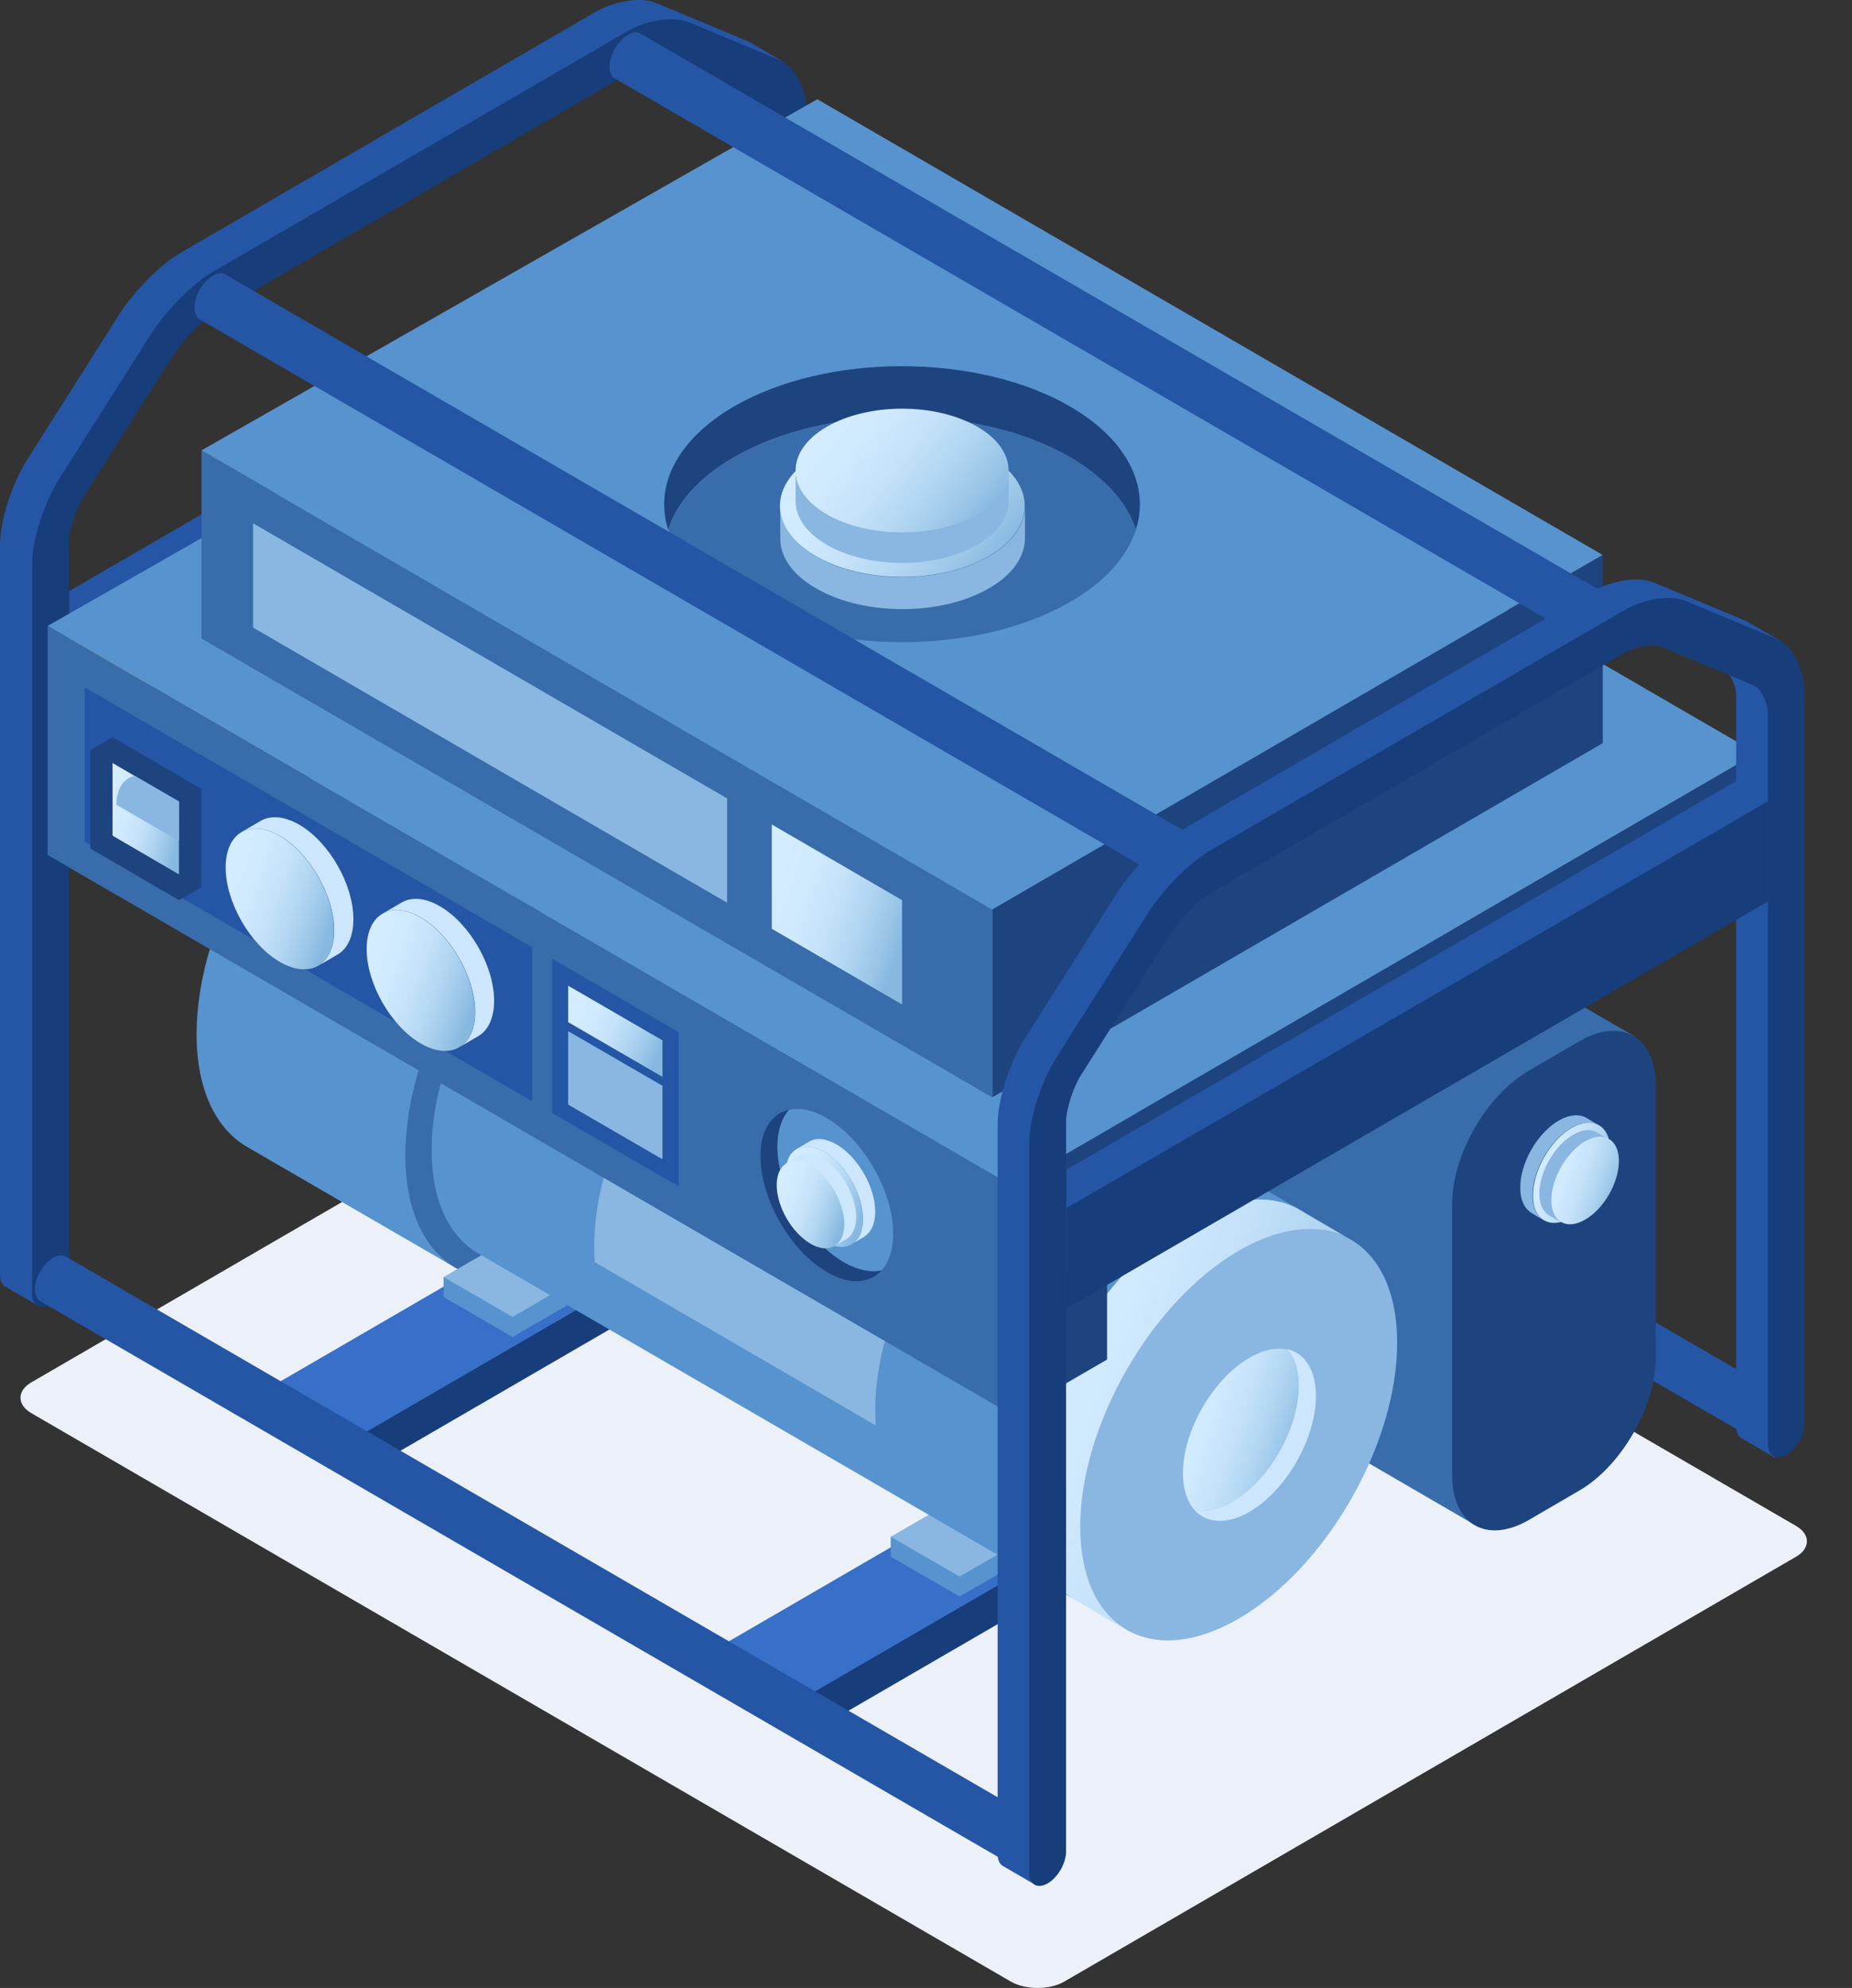 <svg width="41" height="44" viewBox="0 0 41 44" fill="none" xmlns="http://www.w3.org/2000/svg">
<rect x="0" y="0" width="41" height="44" fill="#333333" stroke="none"/>
<path d="M23.56 43.86C23.239 44.047 22.707 44.047 22.38 43.86L0.694 31.278C0.373 31.092 0.373 30.782 0.694 30.596L16.901 21.192C17.223 21.006 17.754 21.006 18.081 21.192L39.761 33.774C40.082 33.96 40.082 34.27 39.761 34.456L23.56 43.86Z" fill="#ECF1F9"/>
<path d="M17.332 17.745L17.146 2.103C17.146 1.892 17.103 1.687 17.035 1.501L17.171 1.538L17.313 1.352L16.634 0.955C16.615 0.942 16.597 0.93 16.578 0.924L16.566 0.917C16.553 0.911 16.547 0.905 16.535 0.905L14.527 0.067C14.194 -0.076 13.607 0.017 13.169 0.272L3.984 5.604C3.545 5.858 2.959 6.448 2.625 6.982L0.618 10.148C0.266 10.7 0 11.519 0 12.059V28.216C0 28.347 0.043 28.434 0.117 28.477L0.865 28.912L1.13 28.248L1.167 27.714L0.815 27.763C0.815 27.757 0.815 27.751 0.815 27.745V12.556L2.712 9.142L4.632 6.181L13.169 1.228C13.416 1.085 13.811 1.023 14.002 1.104L16.01 1.942C16.183 2.01 16.343 2.326 16.343 2.587V18.744C16.343 18.869 16.387 18.962 16.454 19.005L17.202 19.44L17.535 18.211L17.332 17.745Z" fill="#2556A5"/>
<path d="M17.474 19.39C17.252 19.52 17.067 19.415 17.067 19.154V2.997C17.067 2.736 16.906 2.42 16.733 2.351L14.726 1.513C14.54 1.433 14.139 1.495 13.892 1.638L4.701 6.969C4.454 7.112 4.059 7.516 3.867 7.814L1.86 10.979C1.687 11.246 1.526 11.749 1.526 12.01V28.167C1.526 28.428 1.347 28.744 1.119 28.875C0.896 29.005 0.711 28.899 0.711 28.639V12.482C0.711 11.948 0.977 11.122 1.329 10.57L3.336 7.404C3.67 6.876 4.256 6.287 4.695 6.026L13.886 0.694C14.324 0.44 14.911 0.353 15.245 0.489L17.252 1.327C17.604 1.476 17.863 1.985 17.863 2.525V18.682C17.876 18.943 17.697 19.26 17.474 19.39Z" fill="#173D7A"/>
<path d="M16.337 4.493L1.531 13.084V15.3L16.337 6.715L17.065 4.921L16.337 4.493Z" fill="#2556A5"/>
<path d="M1.531 13.928V16.15L17.065 7.137V4.921L1.531 13.928Z" fill="#BA6000"/>
<path d="M38.464 31.444C38.464 31.184 38.643 30.873 38.865 30.743C38.976 30.681 39.075 30.675 39.149 30.718L17.803 18.335C17.729 18.291 17.63 18.298 17.519 18.366C17.296 18.496 17.117 18.806 17.117 19.067C17.117 19.198 17.16 19.285 17.235 19.328L38.581 31.711C38.507 31.668 38.464 31.575 38.464 31.444Z" fill="#2556A5"/>
<path d="M38.866 31.68C39.089 31.55 39.268 31.239 39.268 30.979C39.268 30.718 39.089 30.613 38.866 30.743C38.644 30.873 38.465 31.183 38.465 31.444C38.465 31.705 38.644 31.81 38.866 31.68Z" fill="#BA6000"/>
<path d="M15.55 18.595L10.924 15.914C10.226 15.51 9.262 15.566 8.2 16.187C6.075 17.422 4.352 20.42 4.352 22.891C4.352 24.126 4.784 24.995 5.482 25.392L10.108 28.074C9.41 27.67 14.852 18.192 15.55 18.595Z" fill="#5793CE"/>
<path d="M12.827 27.801C14.952 26.565 16.681 23.561 16.681 21.097C16.681 18.626 14.958 17.627 12.827 18.862C10.702 20.098 8.979 23.096 8.973 25.566C8.973 28.037 10.702 29.036 12.827 27.801Z" fill="#396CAA"/>
<path d="M8.098 32.555L6.184 31.444V30.588L24.083 22.425V23.282L8.098 32.555Z" fill="#173D7A"/>
<path d="M8.098 31.699L6.184 30.588L22.169 21.314L24.083 22.425L8.098 31.699Z" fill="#386FC8"/>
<path d="M18.016 38.309L16.102 37.198V36.348L34.001 28.179V29.036L18.016 38.309Z" fill="#173D7A"/>
<path d="M18.016 37.453L16.102 36.348L32.087 27.068L34.001 28.179L18.016 37.453Z" fill="#386FC8"/>
<path d="M32.675 33.766L36.189 22.94L26.448 17.292C26.146 17.149 25.75 17.193 25.318 17.441L24.2 18.093C23.267 18.633 22.508 19.961 22.508 21.041V27.05C22.508 27.583 22.693 27.962 22.996 28.142H23.002C23.008 28.142 23.008 28.148 23.014 28.148L32.675 33.766Z" fill="#396CAA"/>
<path d="M36.657 30.035C36.657 31.122 35.898 32.45 34.965 32.99L33.847 33.642C32.914 34.182 32.148 33.741 32.148 32.655V26.646C32.148 25.566 32.908 24.238 33.847 23.698L34.965 23.046C35.898 22.506 36.657 22.947 36.657 24.027V30.035Z" fill="#1E4480"/>
<path d="M33.928 26.454C33.928 25.907 34.311 25.237 34.781 24.964C35.015 24.827 35.231 24.815 35.386 24.902L35.114 24.74C34.96 24.654 34.743 24.666 34.509 24.802C34.033 25.076 33.65 25.746 33.656 26.292C33.656 26.565 33.755 26.758 33.91 26.851L34.181 27.012C34.027 26.919 33.928 26.727 33.928 26.454Z" fill="#89B7E2"/>
<path d="M34.79 26.95C35.259 26.677 35.648 26.007 35.648 25.46C35.648 24.914 35.266 24.691 34.79 24.964C34.321 25.237 33.938 25.907 33.938 26.454C33.931 27 34.314 27.223 34.79 26.95Z" fill="url(#paint0_linear)"/>
<path d="M34.344 26.565C34.344 26.087 34.677 25.51 35.085 25.268C35.289 25.15 35.48 25.138 35.616 25.218L35.35 25.063C35.215 24.983 35.029 24.995 34.825 25.119C34.412 25.355 34.078 25.938 34.078 26.416C34.078 26.652 34.158 26.826 34.294 26.901L34.56 27.056C34.43 26.969 34.344 26.801 34.344 26.565Z" fill="#89B7E2"/>
<path d="M35.093 26.994C35.507 26.758 35.84 26.174 35.84 25.696C35.84 25.218 35.507 25.026 35.093 25.262C34.685 25.504 34.352 26.081 34.352 26.559C34.346 27.043 34.679 27.236 35.093 26.994Z" fill="url(#paint1_linear)"/>
<path d="M11.346 29.594L9.82 28.707V28.266L14.465 27.335V27.782L11.346 29.594Z" fill="#5793CE"/>
<path d="M11.347 29.148L9.821 28.266L12.946 26.454L14.466 27.335L11.347 29.148Z" fill="#89B7E2"/>
<path d="M21.244 35.336L19.719 34.455V34.014L24.37 33.083V33.53L21.244 35.336Z" fill="#5793CE"/>
<path d="M21.244 34.895L19.719 34.014L22.844 32.202L24.37 33.083L21.244 34.895Z" fill="#89B7E2"/>
<path d="M28.789 26.783L15.546 19.098C14.91 18.732 14.033 18.782 13.063 19.347C11.123 20.47 9.555 23.207 9.555 25.454C9.555 26.578 9.95 27.372 10.58 27.739L23.817 35.417C23.186 35.051 28.152 26.417 28.789 26.783Z" fill="#5793CE"/>
<path d="M26.305 35.175C28.245 34.051 29.814 31.314 29.814 29.067C29.814 26.82 28.245 25.908 26.305 27.031C24.366 28.155 22.797 30.892 22.797 33.139C22.791 35.386 24.366 36.298 26.305 35.175Z" fill="url(#paint2_linear)"/>
<path d="M23.907 33.791C23.907 31.544 25.482 28.806 27.415 27.683C28.385 27.118 29.262 27.068 29.898 27.434L28.78 26.783C28.144 26.416 27.267 26.466 26.297 27.031C24.358 28.154 22.789 30.892 22.789 33.139C22.789 34.262 23.184 35.051 23.814 35.423L24.932 36.075C24.302 35.702 23.913 34.914 23.907 33.791Z" fill="url(#paint3_linear)"/>
<path d="M27.422 35.827C29.362 34.703 30.931 31.966 30.931 29.719C30.931 27.472 29.362 26.559 27.422 27.683C25.489 28.806 23.914 31.544 23.914 33.791C23.914 36.038 25.483 36.95 27.422 35.827Z" fill="#89B7E2"/>
<path d="M26.445 33.424C26.68 33.474 26.97 33.418 27.279 33.238C28.095 32.766 28.749 31.618 28.749 30.674C28.749 30.314 28.657 30.041 28.49 29.861C28.879 29.942 29.132 30.314 29.132 30.898C29.132 31.841 28.471 32.99 27.662 33.462C27.156 33.753 26.711 33.716 26.445 33.424Z" fill="#CCE7FD"/>
<path d="M26.447 33.424C26.286 33.244 26.188 32.965 26.188 32.611C26.188 31.668 26.848 30.526 27.657 30.054C27.966 29.874 28.25 29.818 28.491 29.868C28.652 30.048 28.751 30.327 28.751 30.681C28.751 31.624 28.09 32.766 27.281 33.244C26.972 33.418 26.688 33.474 26.447 33.424Z" fill="url(#paint4_linear)"/>
<path d="M21.241 26.516C20.136 27.844 19.382 29.632 19.376 31.19C19.376 31.314 19.382 31.432 19.389 31.55L13.169 27.937C13.156 27.82 13.156 27.701 13.156 27.577C13.156 26.019 13.91 24.232 15.015 22.903L21.241 26.516Z" fill="#89B7E2"/>
<path d="M22.401 31.314L1.055 18.924V13.853L22.401 26.237V31.314Z" fill="#396CAA"/>
<path d="M15.025 26.261L12.227 24.635V21.221L15.025 22.847V26.261Z" fill="#2556A5"/>
<path d="M14.666 23.834L12.578 22.624V21.817L14.666 23.027V23.834Z" fill="url(#paint5_linear)"/>
<path d="M14.666 25.659L12.578 24.449V22.823L14.666 24.033V25.659Z" fill="#89B7E2"/>
<path d="M11.782 24.374L1.875 18.627V15.213L11.782 20.967V24.374Z" fill="#2556A5"/>
<path d="M7.398 20.594C7.398 19.825 6.861 18.887 6.2 18.503C5.866 18.31 5.57 18.291 5.348 18.416L5.774 18.167C5.99 18.043 6.293 18.062 6.626 18.254C7.287 18.639 7.824 19.576 7.824 20.346C7.824 20.731 7.689 21.004 7.472 21.128L7.046 21.376C7.262 21.246 7.398 20.979 7.398 20.594Z" fill="#CCE7FD"/>
<path d="M6.194 21.29C5.533 20.905 4.996 19.967 4.996 19.198C4.996 18.428 5.533 18.118 6.194 18.503C6.855 18.887 7.393 19.825 7.393 20.594C7.399 21.364 6.861 21.674 6.194 21.29Z" fill="url(#paint6_linear)"/>
<path d="M10.519 22.401C10.519 21.631 9.982 20.694 9.321 20.309C8.988 20.116 8.691 20.098 8.469 20.222L8.895 19.974C9.111 19.849 9.414 19.868 9.741 20.06C10.402 20.445 10.939 21.383 10.939 22.152C10.939 22.537 10.803 22.81 10.587 22.934L10.161 23.183C10.383 23.058 10.519 22.785 10.519 22.401Z" fill="#CCE7FD"/>
<path d="M9.315 23.096C8.655 22.711 8.117 21.774 8.117 21.004C8.117 20.234 8.655 19.924 9.315 20.309C9.976 20.694 10.514 21.631 10.514 22.401C10.52 23.17 9.976 23.48 9.315 23.096Z" fill="url(#paint7_linear)"/>
<path d="M4.459 19.638L3.965 19.924L2 16.603L2.495 16.317L4.459 17.46V19.638Z" fill="#1E4480"/>
<path d="M3.964 19.353V19.924L2 18.782V16.603L2.494 16.888V18.496L3.964 19.353Z" fill="#1E4480"/>
<path d="M3.962 17.745V19.353L2.492 18.496V16.889L3.962 17.745Z" fill="url(#paint8_linear)"/>
<path d="M2.578 17.813L3.962 18.614V17.739L2.986 17.174C2.745 17.218 2.578 17.447 2.578 17.813Z" fill="#89B7E2"/>
<path d="M22.402 26.236L1.056 13.853L17.677 4.369L38.888 16.671L22.402 26.236Z" fill="#5793CE"/>
<path d="M24.509 26.746L38.888 18.409V16.671L22.402 26.237V31.314L24.509 30.091V26.746Z" fill="#1E4480"/>
<path d="M17.472 24.561C17.312 24.741 17.213 25.02 17.213 25.374C17.213 26.317 17.874 27.465 18.683 27.937C18.992 28.117 19.276 28.173 19.517 28.117C19.251 28.415 18.806 28.446 18.306 28.154C17.491 27.683 16.836 26.534 16.836 25.591C16.83 25.014 17.083 24.647 17.472 24.561Z" fill="#1E4480"/>
<path d="M17.471 24.561C17.705 24.511 17.996 24.567 18.304 24.747C19.114 25.218 19.774 26.367 19.774 27.304C19.774 27.664 19.682 27.937 19.515 28.117C19.28 28.167 18.99 28.111 18.681 27.937C17.872 27.465 17.211 26.317 17.211 25.374C17.211 25.02 17.31 24.741 17.471 24.561Z" fill="#5793CE"/>
<path d="M19.105 26.981C19.105 26.429 18.721 25.765 18.246 25.492C18.005 25.355 17.795 25.343 17.641 25.43L17.912 25.268C18.067 25.175 18.283 25.194 18.518 25.33C18.993 25.604 19.376 26.274 19.376 26.82C19.376 27.093 19.277 27.286 19.123 27.379L18.851 27.54C19.012 27.453 19.105 27.261 19.105 26.981Z" fill="#CCE7FD"/>
<path d="M18.245 27.478C17.77 27.205 17.387 26.535 17.387 25.988C17.387 25.436 17.77 25.219 18.245 25.492C18.721 25.765 19.104 26.435 19.104 26.981C19.104 27.534 18.721 27.757 18.245 27.478Z" fill="url(#paint9_linear)"/>
<path d="M18.689 27.093C18.689 26.615 18.355 26.032 17.941 25.796C17.738 25.678 17.546 25.665 17.41 25.74L17.676 25.585C17.812 25.504 17.997 25.516 18.207 25.641C18.621 25.883 18.954 26.46 18.954 26.938C18.954 27.18 18.868 27.348 18.738 27.422L18.473 27.577C18.602 27.503 18.689 27.335 18.689 27.093Z" fill="#CCE7FD"/>
<path d="M17.943 27.527C17.529 27.285 17.195 26.708 17.195 26.23C17.195 25.752 17.529 25.56 17.943 25.796C18.357 26.032 18.69 26.615 18.69 27.093C18.69 27.571 18.357 27.77 17.943 27.527Z" fill="url(#paint10_linear)"/>
<path d="M21.965 24.288L4.461 14.133V9.968L21.965 20.129V24.288Z" fill="#396CAA"/>
<path d="M16.096 19.98L5.602 13.89V11.582L16.096 17.671V19.98Z" fill="#89B7E2"/>
<path d="M19.97 19.924L17.086 18.248V20.557L19.97 22.233V19.924Z" fill="url(#paint11_linear)"/>
<path d="M21.965 20.129L4.461 9.968L18.093 2.196L35.48 12.283L21.965 20.129Z" fill="#5793CE"/>
<path d="M25.145 11.724C24.953 11.141 24.472 10.576 23.694 10.123C21.637 8.931 18.301 8.931 16.244 10.123C15.466 10.576 14.978 11.134 14.793 11.724C14.484 10.768 14.972 9.744 16.244 8.999C18.301 7.807 21.637 7.807 23.694 8.999C24.966 9.744 25.454 10.768 25.145 11.724Z" fill="#1E4480"/>
<path d="M25.149 11.724C24.957 12.308 24.476 12.873 23.697 13.319C21.641 14.511 18.305 14.511 16.248 13.319C15.47 12.866 14.982 12.308 14.797 11.724C14.982 11.141 15.47 10.576 16.248 10.123C18.305 8.931 21.641 8.931 23.697 10.123C24.476 10.576 24.964 11.141 25.149 11.724Z" fill="#396CAA"/>
<path d="M35.483 16.448V12.283L21.969 20.129V24.287L35.483 16.448Z" fill="#1E4480"/>
<path d="M18.058 12.314C19.114 12.928 20.832 12.928 21.894 12.314C22.425 12.004 22.691 11.606 22.691 11.203V11.91C22.691 12.314 22.425 12.717 21.894 13.021C20.838 13.636 19.121 13.636 18.064 13.021C17.533 12.717 17.268 12.314 17.274 11.91V11.203C17.262 11.6 17.527 12.004 18.058 12.314Z" fill="#89B7E2"/>
<path d="M18.058 10.085C19.114 9.471 20.831 9.471 21.893 10.085C22.95 10.7 22.95 11.693 21.893 12.308C20.837 12.922 19.12 12.922 18.058 12.308C17.002 11.699 17.002 10.7 18.058 10.085Z" fill="url(#paint12_linear)"/>
<path d="M18.305 11.377C19.225 11.91 20.72 11.91 21.64 11.377C22.103 11.11 22.332 10.756 22.332 10.408V11.091C22.332 11.439 22.097 11.792 21.64 12.059C20.72 12.593 19.225 12.593 18.305 12.059C17.842 11.792 17.613 11.439 17.613 11.091V10.408C17.613 10.762 17.842 11.11 18.305 11.377Z" fill="#89B7E2"/>
<path d="M18.303 9.446C19.224 8.912 20.718 8.912 21.639 9.446C22.559 9.98 22.559 10.849 21.639 11.383C20.718 11.916 19.224 11.916 18.303 11.383C17.383 10.843 17.383 9.98 18.303 9.446Z" fill="url(#paint13_linear)"/>
<path d="M22.12 40.929C22.12 40.668 22.299 40.358 22.521 40.227C22.633 40.165 22.731 40.159 22.805 40.196L1.459 27.813C1.385 27.77 1.286 27.776 1.175 27.838C0.953 27.968 0.773 28.279 0.773 28.539C0.773 28.67 0.817 28.756 0.891 28.8L22.237 41.183C22.163 41.146 22.12 41.059 22.12 40.929Z" fill="#2556A5"/>
<path d="M22.519 41.165C22.741 41.034 22.92 40.724 22.92 40.463C22.92 40.203 22.741 40.103 22.519 40.227C22.296 40.358 22.117 40.668 22.117 40.929C22.117 41.183 22.296 41.289 22.519 41.165Z" fill="#BA6000"/>
<path d="M34.842 13.859C34.842 13.599 35.021 13.288 35.243 13.158C35.354 13.096 35.453 13.09 35.527 13.127L14.181 0.744C14.107 0.7 14.008 0.706 13.897 0.775C13.675 0.905 13.495 1.215 13.495 1.476C13.495 1.606 13.539 1.693 13.613 1.737L34.959 14.12C34.885 14.077 34.842 13.983 34.842 13.859Z" fill="#2556A5"/>
<path d="M35.245 14.089C35.467 13.959 35.646 13.648 35.646 13.388C35.646 13.127 35.467 13.028 35.245 13.152C35.022 13.282 34.843 13.592 34.843 13.853C34.843 14.114 35.022 14.219 35.245 14.089Z" fill="#BA6000"/>
<path d="M25.651 19.185C25.651 18.924 25.83 18.614 26.053 18.484C26.164 18.422 26.263 18.416 26.337 18.459L4.99 6.076C4.916 6.032 4.817 6.038 4.706 6.107C4.484 6.237 4.305 6.547 4.305 6.808C4.305 6.938 4.348 7.025 4.422 7.069L25.768 19.452C25.701 19.409 25.651 19.316 25.651 19.185Z" fill="#2556A5"/>
<path d="M26.05 19.421C26.272 19.291 26.451 18.98 26.451 18.72C26.451 18.459 26.272 18.36 26.05 18.484C25.828 18.614 25.648 18.924 25.648 19.185C25.648 19.446 25.828 19.551 26.05 19.421Z" fill="#BA6000"/>
<path d="M39.411 30.557L39.226 14.921C39.226 14.71 39.183 14.505 39.115 14.319L39.251 14.356L39.393 14.17L38.713 13.779C38.695 13.766 38.676 13.754 38.658 13.748L38.645 13.741C38.633 13.735 38.627 13.729 38.615 13.729L36.607 12.891C36.274 12.754 35.687 12.841 35.248 13.096L26.064 18.428C25.625 18.682 25.038 19.272 24.705 19.806L22.697 22.971C22.345 23.524 22.086 24.343 22.086 24.883V41.041C22.086 41.171 22.129 41.258 22.203 41.301L22.951 41.736L23.216 41.072L23.253 40.538L22.901 40.587C22.901 40.581 22.901 40.575 22.901 40.569V25.38L24.797 21.966L26.718 19.005L35.261 14.052C35.508 13.909 35.903 13.847 36.094 13.928L38.102 14.766C38.275 14.834 38.435 15.15 38.435 15.411V31.568C38.435 31.692 38.479 31.786 38.547 31.829L39.294 32.264L39.627 31.035L39.411 30.557Z" fill="#2556A5"/>
<path d="M39.548 32.202C39.326 32.332 39.141 32.226 39.141 31.966V15.808C39.141 15.548 38.98 15.231 38.807 15.163L36.8 14.325C36.615 14.244 36.213 14.306 35.966 14.449L26.775 19.781C26.528 19.924 26.133 20.327 25.941 20.625L23.934 23.791C23.761 24.058 23.601 24.561 23.601 24.821V40.978C23.601 41.239 23.421 41.556 23.193 41.686C22.971 41.816 22.785 41.711 22.785 41.45V25.293C22.785 24.759 23.051 23.934 23.403 23.381L25.41 20.215C25.744 19.688 26.331 19.098 26.769 18.837L35.96 13.505C36.398 13.251 36.985 13.164 37.319 13.301L39.326 14.139C39.678 14.281 39.944 14.797 39.944 15.337V31.494C39.956 31.755 39.777 32.071 39.548 32.202Z" fill="#173D7A"/>
<path d="M38.409 17.304L23.61 25.889V28.111L38.409 19.526L39.144 17.733L38.409 17.304Z" fill="#2556A5"/>
<path d="M23.609 26.739V28.961L39.144 19.949V17.733L23.609 26.739Z" fill="#173D7A"/>
<defs>
<linearGradient id="paint0_linear" x1="33.987" y1="25.368" x2="35.762" y2="26.005" gradientUnits="userSpaceOnUse">
<stop stop-color="#D4ECFF"/>
<stop offset="0.238" stop-color="#D0EAFE"/>
<stop offset="0.46" stop-color="#C5E2F9"/>
<stop offset="0.674" stop-color="#B2D6F2"/>
<stop offset="0.884" stop-color="#98C4E7"/>
<stop offset="1" stop-color="#86B8E0"/>
</linearGradient>
<linearGradient id="paint1_linear" x1="34.395" y1="25.616" x2="35.94" y2="26.168" gradientUnits="userSpaceOnUse">
<stop stop-color="#D4ECFF"/>
<stop offset="0.238" stop-color="#D0EAFE"/>
<stop offset="0.46" stop-color="#C5E2F9"/>
<stop offset="0.674" stop-color="#B2D6F2"/>
<stop offset="0.884" stop-color="#98C4E7"/>
<stop offset="1" stop-color="#86B8E0"/>
</linearGradient>
<linearGradient id="paint2_linear" x1="22.999" y1="28.687" x2="30.28" y2="31.297" gradientUnits="userSpaceOnUse">
<stop stop-color="#D4ECFF"/>
<stop offset="0.238" stop-color="#D0EAFE"/>
<stop offset="0.46" stop-color="#C5E2F9"/>
<stop offset="0.674" stop-color="#B2D6F2"/>
<stop offset="0.884" stop-color="#98C4E7"/>
<stop offset="1" stop-color="#86B8E0"/>
</linearGradient>
<linearGradient id="paint3_linear" x1="22.994" y1="28.784" x2="30.424" y2="31.364" gradientUnits="userSpaceOnUse">
<stop stop-color="#D4ECFF"/>
<stop offset="0.238" stop-color="#D0EAFE"/>
<stop offset="0.46" stop-color="#C5E2F9"/>
<stop offset="0.674" stop-color="#B2D6F2"/>
<stop offset="0.884" stop-color="#98C4E7"/>
<stop offset="1" stop-color="#86B8E0"/>
</linearGradient>
<linearGradient id="paint4_linear" x1="26.261" y1="30.693" x2="28.965" y2="31.591" gradientUnits="userSpaceOnUse">
<stop stop-color="#D4ECFF"/>
<stop offset="0.238" stop-color="#D0EAFE"/>
<stop offset="0.46" stop-color="#C5E2F9"/>
<stop offset="0.674" stop-color="#B2D6F2"/>
<stop offset="0.884" stop-color="#98C4E7"/>
<stop offset="1" stop-color="#86B8E0"/>
</linearGradient>
<linearGradient id="paint5_linear" x1="12.638" y1="22.29" x2="14.623" y2="23.246" gradientUnits="userSpaceOnUse">
<stop stop-color="#D4ECFF"/>
<stop offset="0.238" stop-color="#D0EAFE"/>
<stop offset="0.46" stop-color="#C5E2F9"/>
<stop offset="0.674" stop-color="#B2D6F2"/>
<stop offset="0.884" stop-color="#98C4E7"/>
<stop offset="1" stop-color="#86B8E0"/>
</linearGradient>
<linearGradient id="paint6_linear" x1="5.065" y1="19.069" x2="7.553" y2="19.959" gradientUnits="userSpaceOnUse">
<stop stop-color="#D4ECFF"/>
<stop offset="0.238" stop-color="#D0EAFE"/>
<stop offset="0.46" stop-color="#C5E2F9"/>
<stop offset="0.674" stop-color="#B2D6F2"/>
<stop offset="0.884" stop-color="#98C4E7"/>
<stop offset="1" stop-color="#86B8E0"/>
</linearGradient>
<linearGradient id="paint7_linear" x1="8.186" y1="20.875" x2="10.674" y2="21.765" gradientUnits="userSpaceOnUse">
<stop stop-color="#D4ECFF"/>
<stop offset="0.238" stop-color="#D0EAFE"/>
<stop offset="0.46" stop-color="#C5E2F9"/>
<stop offset="0.674" stop-color="#B2D6F2"/>
<stop offset="0.884" stop-color="#98C4E7"/>
<stop offset="1" stop-color="#86B8E0"/>
</linearGradient>
<linearGradient id="paint8_linear" x1="2.535" y1="17.467" x2="4.133" y2="17.91" gradientUnits="userSpaceOnUse">
<stop stop-color="#D4ECFF"/>
<stop offset="0.238" stop-color="#D0EAFE"/>
<stop offset="0.46" stop-color="#C5E2F9"/>
<stop offset="0.674" stop-color="#B2D6F2"/>
<stop offset="0.884" stop-color="#98C4E7"/>
<stop offset="1" stop-color="#86B8E0"/>
</linearGradient>
<linearGradient id="paint9_linear" x1="17.436" y1="25.896" x2="19.217" y2="26.536" gradientUnits="userSpaceOnUse">
<stop stop-color="#D4ECFF"/>
<stop offset="0.238" stop-color="#D0EAFE"/>
<stop offset="0.46" stop-color="#C5E2F9"/>
<stop offset="0.674" stop-color="#B2D6F2"/>
<stop offset="0.884" stop-color="#98C4E7"/>
<stop offset="1" stop-color="#86B8E0"/>
</linearGradient>
<linearGradient id="paint10_linear" x1="17.238" y1="26.149" x2="18.789" y2="26.706" gradientUnits="userSpaceOnUse">
<stop stop-color="#D4ECFF"/>
<stop offset="0.238" stop-color="#D0EAFE"/>
<stop offset="0.46" stop-color="#C5E2F9"/>
<stop offset="0.674" stop-color="#B2D6F2"/>
<stop offset="0.884" stop-color="#98C4E7"/>
<stop offset="1" stop-color="#86B8E0"/>
</linearGradient>
<linearGradient id="paint11_linear" x1="17.169" y1="19.183" x2="20.203" y2="20.205" gradientUnits="userSpaceOnUse">
<stop stop-color="#D4ECFF"/>
<stop offset="0.238" stop-color="#D0EAFE"/>
<stop offset="0.46" stop-color="#C5E2F9"/>
<stop offset="0.674" stop-color="#B2D6F2"/>
<stop offset="0.884" stop-color="#98C4E7"/>
<stop offset="1" stop-color="#86B8E0"/>
</linearGradient>
<linearGradient id="paint12_linear" x1="17.422" y1="10.363" x2="21.285" y2="13.46" gradientUnits="userSpaceOnUse">
<stop stop-color="#D4ECFF"/>
<stop offset="0.238" stop-color="#D0EAFE"/>
<stop offset="0.46" stop-color="#C5E2F9"/>
<stop offset="0.674" stop-color="#B2D6F2"/>
<stop offset="0.884" stop-color="#98C4E7"/>
<stop offset="1" stop-color="#86B8E0"/>
</linearGradient>
<linearGradient id="paint13_linear" x1="17.749" y1="9.688" x2="21.112" y2="12.383" gradientUnits="userSpaceOnUse">
<stop stop-color="#D4ECFF"/>
<stop offset="0.238" stop-color="#D0EAFE"/>
<stop offset="0.46" stop-color="#C5E2F9"/>
<stop offset="0.674" stop-color="#B2D6F2"/>
<stop offset="0.884" stop-color="#98C4E7"/>
<stop offset="1" stop-color="#86B8E0"/>
</linearGradient>
</defs>
</svg>
